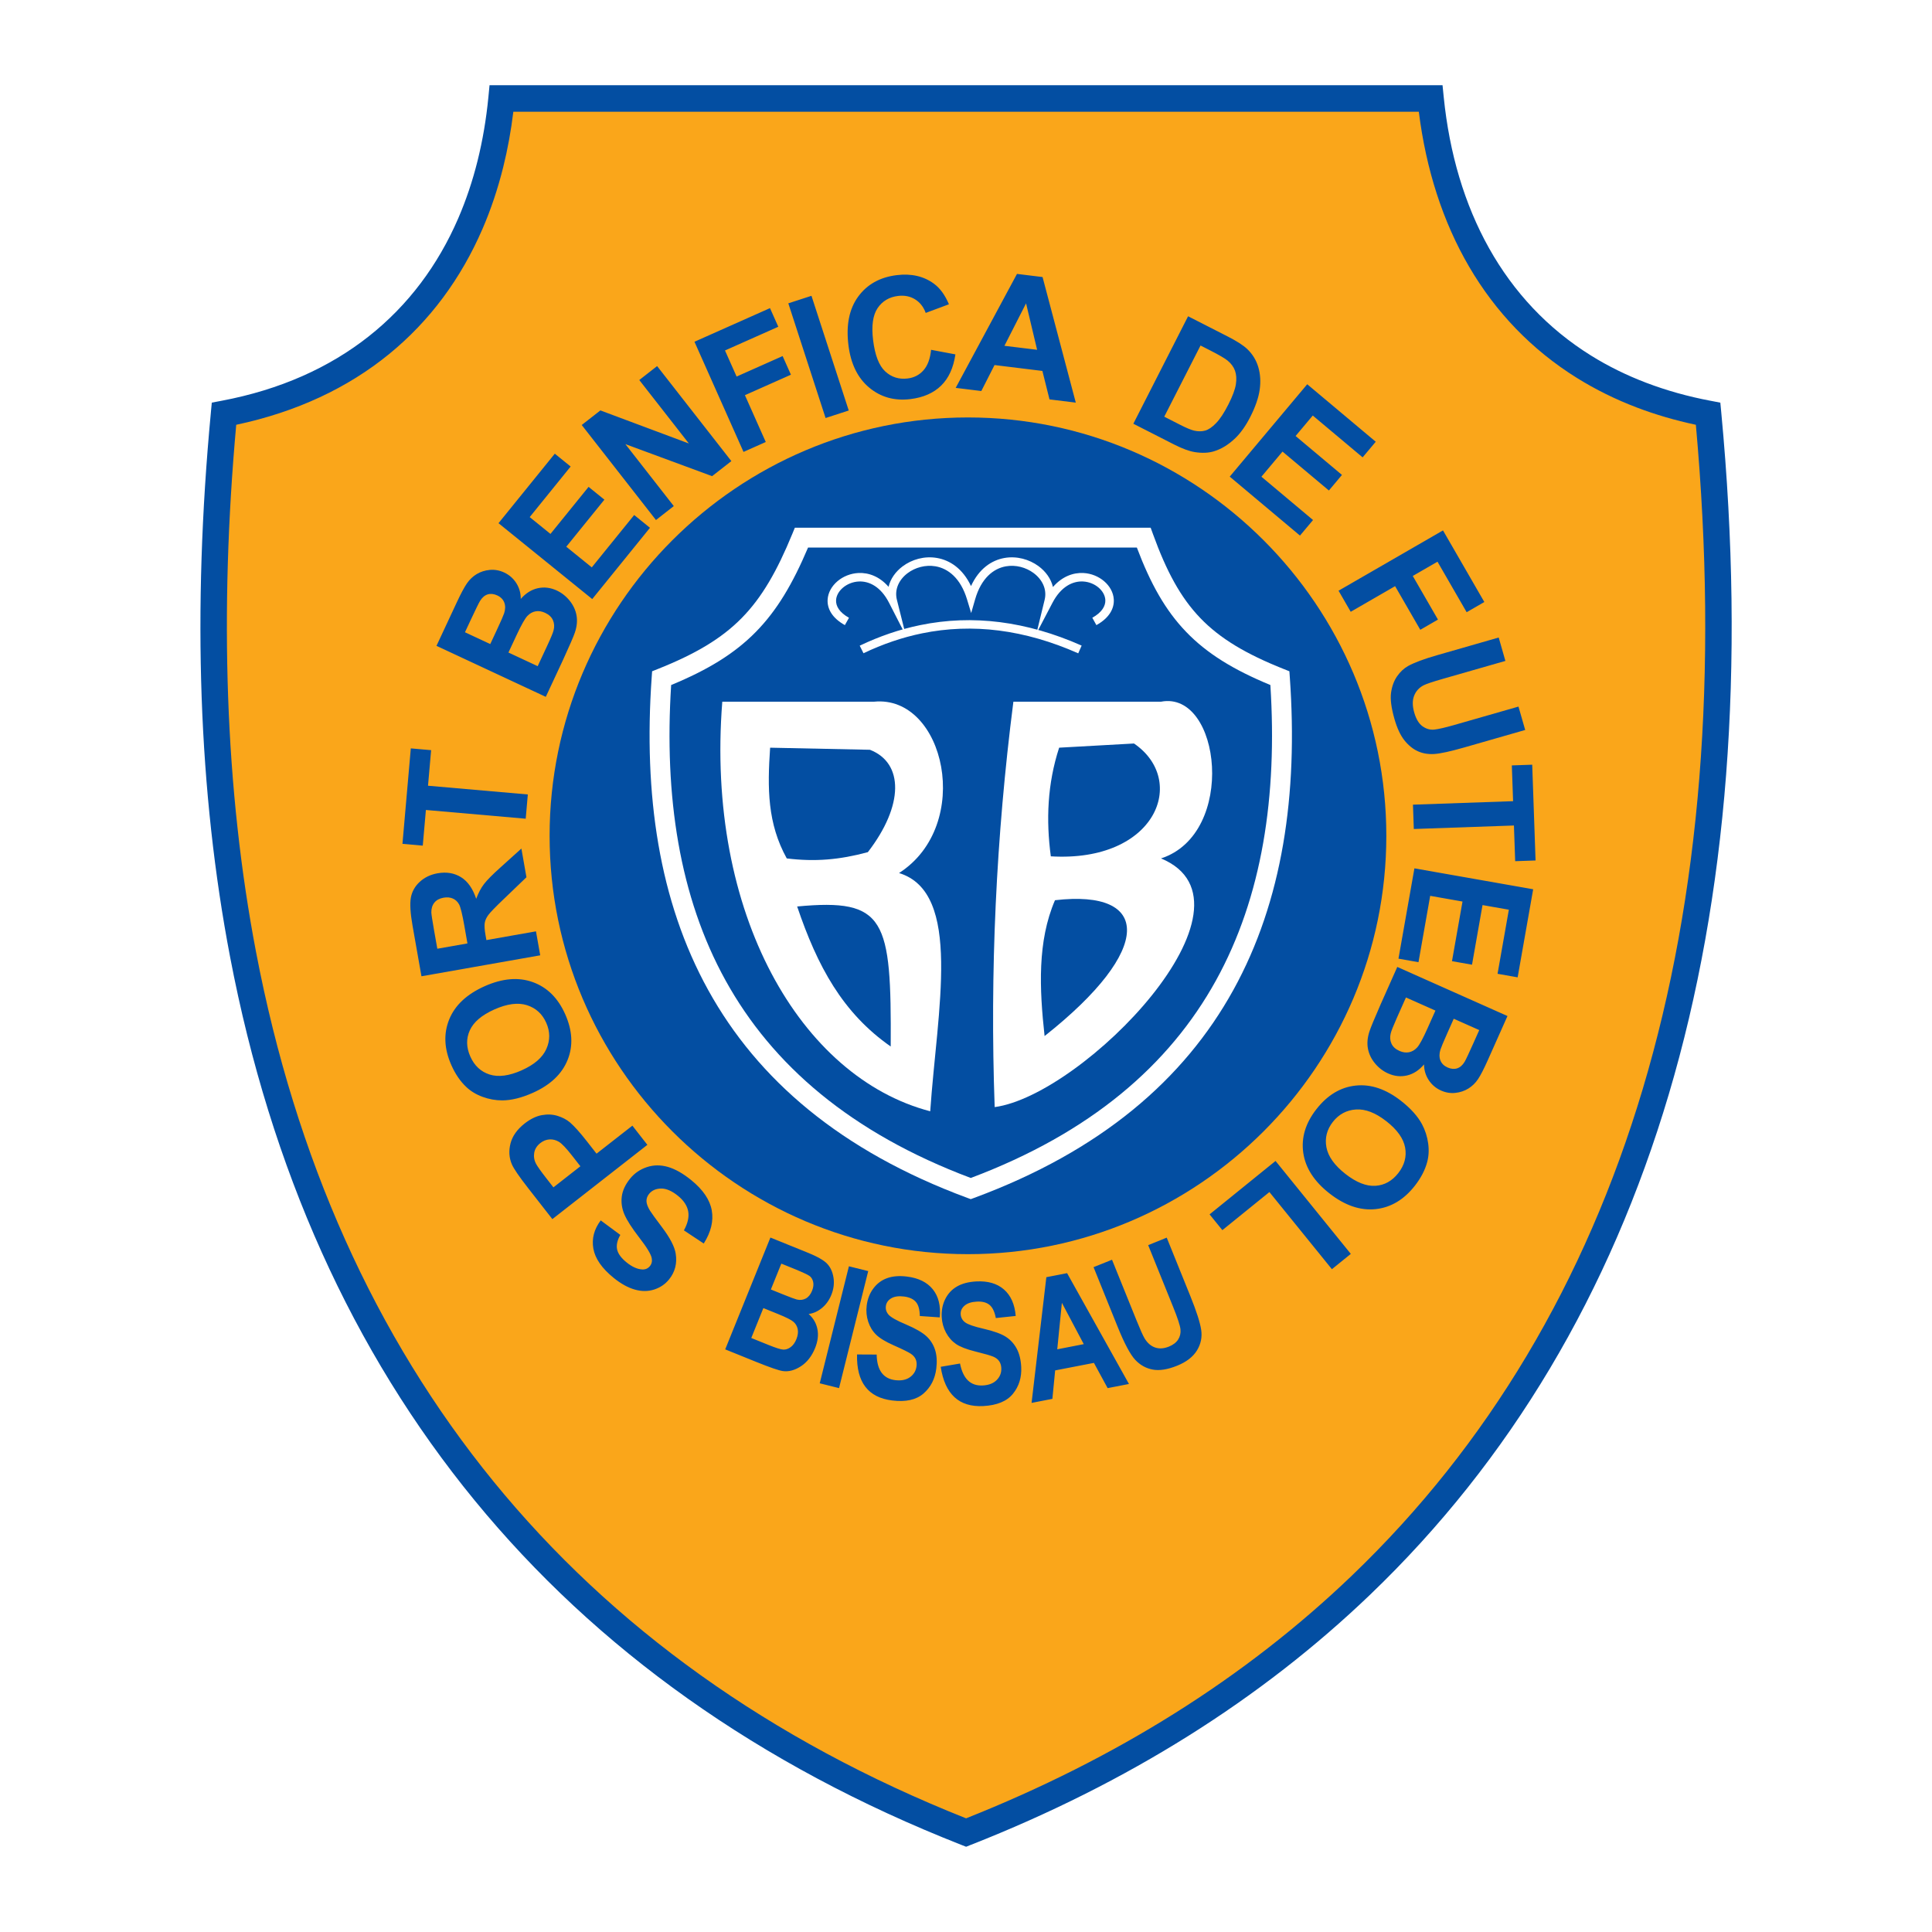 <?xml version="1.0" encoding="utf-8"?>
<!-- Generator: Adobe Illustrator 13.0.0, SVG Export Plug-In . SVG Version: 6.00 Build 14948)  -->
<!DOCTYPE svg PUBLIC "-//W3C//DTD SVG 1.0//EN" "http://www.w3.org/TR/2001/REC-SVG-20010904/DTD/svg10.dtd">
<svg version="1.0" id="Layer_1" xmlns="http://www.w3.org/2000/svg" xmlns:xlink="http://www.w3.org/1999/xlink" x="0px" y="0px"
	 width="192.756px" height="192.756px" viewBox="0 0 192.756 192.756" enable-background="new 0 0 192.756 192.756"
	 xml:space="preserve">
<g>
	<polygon fill-rule="evenodd" clip-rule="evenodd" fill="#FFFFFF" points="0,0 192.756,0 192.756,192.756 0,192.756 0,0 	"/>
	<path fill-rule="evenodd" clip-rule="evenodd" fill="#FAA61A" d="M50.036,9.825C48.47,25.944,39.275,38.089,22.348,41.281
		c-6.621,70.172,18.659,119.776,74.036,141.553c55.376-21.777,80.658-71.381,74.037-141.553
		c-16.864-3.192-26.059-15.337-27.688-31.456H50.036L50.036,9.825z"/>
	<path fill="#034EA2" d="M48.725,9.707l0.001-0.006l0.115-1.197h1.195h92.696h1.19l0.12,1.192
		c1.132,11.194,6.022,20.387,14.706,25.785c1.687,1.048,3.521,1.957,5.504,2.711c1.995,0.759,4.13,1.362,6.404,1.792h0.005
		l0.006,0.001l0.971,0.188l0.093,0.983c4.807,50.94-7.099,91.167-35.033,117.945c-5.438,5.213-11.481,9.914-18.125,14.082
		c-6.642,4.166-13.879,7.799-21.704,10.877l0-0.002l-0.481,0.193l-0.482-0.189c-40.322-15.857-64.865-46.297-72.949-88.582
		c-1.57-8.211-2.518-16.854-2.838-25.905c-0.32-9.027-0.015-18.504,0.919-28.412l0,0c0-0.002,0-0.004,0.001-0.006h0l0,0
		c-0.001,0.012-0.002,0.018,0,0h0c0-0.009,0.001-0.016,0.001-0.021l-0.002,0.021c0.001-0.014,0.003-0.034,0.003-0.032l0.091-0.956
		l0.974-0.184c11.713-2.208,19.568-8.863,23.604-18.182c0.793-1.833,1.44-3.76,1.939-5.767
		C48.153,14.006,48.512,11.891,48.725,9.707L48.725,9.707z M51.216,11.146c-0.231,1.904-0.567,3.748-1.008,5.522
		c-0.539,2.167-1.229,4.231-2.073,6.179c-4.27,9.858-12.447,16.965-24.566,19.533c-0.848,9.392-1.117,18.433-0.81,27.103
		c0.317,8.944,1.248,17.451,2.787,25.503c7.874,41.185,31.708,70.876,70.841,86.429c7.495-2.979,14.425-6.471,20.782-10.459
		c6.491-4.072,12.395-8.664,17.702-13.752c27.152-26.029,38.811-65.184,34.325-114.824c-2.082-0.443-4.043-1.02-5.883-1.72
		c-2.138-0.813-4.124-1.798-5.959-2.938c-9.108-5.662-14.362-15.099-15.799-26.575H51.216L51.216,11.146z M21.04,41.126
		L21.04,41.126L21.04,41.126L21.04,41.126z M21.04,41.125L21.04,41.125L21.04,41.125L21.04,41.125z M23.658,41.405
		C23.66,41.38,23.665,41.333,23.658,41.405L23.658,41.405L23.658,41.405z"/>
	<path fill-rule="evenodd" clip-rule="evenodd" fill="#034EA2" d="M96.574,41.649c22.99,0,41.74,18.75,41.74,41.74
		c0,22.989-18.75,41.739-41.74,41.739s-41.74-18.75-41.74-41.739C54.833,60.4,73.584,41.649,96.574,41.649L96.574,41.649z"/>
	<path fill-rule="evenodd" clip-rule="evenodd" fill="#034EA2" d="M70.212,124.066l-1.979-1.312c0.389-0.705,0.53-1.34,0.428-1.9
		c-0.104-0.562-0.444-1.08-1.018-1.545c-0.608-0.492-1.17-0.734-1.685-0.727c-0.518,0.008-0.917,0.186-1.196,0.529
		c-0.179,0.221-0.267,0.463-0.263,0.721c0.003,0.258,0.123,0.58,0.352,0.957c0.16,0.254,0.553,0.799,1.183,1.631
		c0.809,1.07,1.27,1.955,1.381,2.65c0.157,0.979-0.065,1.84-0.664,2.58c-0.385,0.475-0.882,0.811-1.486,1.008
		c-0.605,0.195-1.252,0.197-1.935,0.002c-0.683-0.193-1.386-0.584-2.105-1.166c-1.173-0.949-1.848-1.924-2.025-2.916
		c-0.176-0.994,0.07-1.936,0.735-2.818l1.955,1.447c-0.308,0.543-0.413,1.031-0.319,1.455c0.094,0.426,0.409,0.855,0.941,1.285
		c0.548,0.445,1.071,0.68,1.562,0.705c0.317,0.02,0.575-0.096,0.771-0.336c0.179-0.221,0.237-0.488,0.177-0.795
		c-0.076-0.393-0.485-1.07-1.229-2.029c-0.743-0.961-1.24-1.738-1.493-2.324c-0.252-0.588-0.34-1.188-0.264-1.787
		c0.077-0.602,0.355-1.203,0.833-1.793c0.433-0.535,0.989-0.916,1.664-1.143c0.678-0.227,1.383-0.232,2.11-0.02
		c0.728,0.211,1.5,0.648,2.312,1.307c1.181,0.957,1.868,1.965,2.058,3.023c0.191,1.059-0.074,2.164-0.798,3.309L70.212,124.066
		L70.212,124.066z M64.588,114.221l-9.479,7.41l-2.402-3.074c-0.909-1.164-1.454-1.961-1.636-2.389
		c-0.282-0.652-0.327-1.352-0.137-2.088c0.189-0.738,0.663-1.404,1.416-1.994c0.582-0.453,1.156-0.73,1.716-0.83
		c0.56-0.1,1.084-0.074,1.563,0.076c0.479,0.148,0.891,0.363,1.225,0.641c0.446,0.387,1.01,1.014,1.688,1.881l0.975,1.248
		l3.576-2.795L64.588,114.221L64.588,114.221z M55.215,118.463l2.691-2.104l-0.819-1.047c-0.589-0.756-1.033-1.221-1.33-1.398
		c-0.299-0.176-0.611-0.254-0.934-0.234c-0.323,0.02-0.627,0.141-0.907,0.359c-0.344,0.268-0.55,0.592-0.616,0.969
		c-0.065,0.379-0.007,0.748,0.181,1.102c0.136,0.258,0.474,0.738,1.013,1.428L55.215,118.463L55.215,118.463z M53.153,109.035
		c-1.117,0.496-2.134,0.748-3.043,0.752c-0.669-0.002-1.327-0.119-1.962-0.354c-0.637-0.232-1.179-0.561-1.622-0.98
		c-0.594-0.555-1.092-1.281-1.49-2.176c-0.721-1.617-0.795-3.139-0.224-4.557c0.573-1.42,1.755-2.529,3.542-3.326
		c1.774-0.789,3.377-0.924,4.808-0.406s2.508,1.584,3.227,3.199c0.727,1.633,0.808,3.156,0.241,4.562
		C56.063,107.16,54.903,108.256,53.153,109.035L53.153,109.035z M52.059,106.779c1.245-0.555,2.064-1.26,2.45-2.121
		c0.387-0.861,0.382-1.736-0.012-2.619c-0.394-0.885-1.036-1.469-1.925-1.752c-0.891-0.281-1.976-0.141-3.248,0.426
		c-1.259,0.561-2.077,1.258-2.45,2.084c-0.374,0.824-0.357,1.699,0.05,2.613s1.05,1.516,1.925,1.795s1.948,0.139,3.213-0.424
		L52.059,106.779L52.059,106.779z M53.898,95.312l-11.849,2.092l-0.888-5.038c-0.223-1.265-0.278-2.207-0.168-2.815
		c0.112-0.61,0.412-1.137,0.893-1.577c0.483-0.44,1.077-0.724,1.775-0.847c0.89-0.157,1.672-0.024,2.342,0.394
		c0.671,0.421,1.174,1.14,1.508,2.152c0.21-0.569,0.466-1.058,0.768-1.457c0.302-0.399,0.865-0.969,1.685-1.701l2.055-1.855
		l0.505,2.863l-2.272,2.183c-0.812,0.775-1.321,1.3-1.52,1.568c-0.202,0.268-0.325,0.539-0.369,0.805
		c-0.043,0.27-0.018,0.68,0.08,1.23l0.085,0.484l4.947-0.873L53.898,95.312L53.898,95.312z M46.636,94.126l-0.31-1.77
		c-0.202-1.147-0.378-1.856-0.523-2.124c-0.147-0.269-0.354-0.465-0.62-0.583c-0.265-0.119-0.579-0.148-0.933-0.085
		c-0.398,0.07-0.702,0.234-0.91,0.488c-0.208,0.256-0.31,0.584-0.306,0.983c0.009,0.198,0.097,0.786,0.267,1.753l0.33,1.867
		L46.636,94.126L46.636,94.126z M52.45,81.683l-9.958-0.871l-0.312,3.557l-2.027-0.178l0.833-9.525l2.028,0.178l-0.311,3.548
		l9.958,0.871L52.45,81.683L52.45,81.683z M43.548,64.436l2.034-4.357c0.403-0.863,0.738-1.49,1.007-1.88
		c0.269-0.39,0.598-0.699,0.982-0.928c0.383-0.228,0.819-0.367,1.301-0.412c0.483-0.044,0.961,0.041,1.433,0.261
		c0.511,0.238,0.916,0.596,1.213,1.067c0.297,0.473,0.443,0.997,0.438,1.568c0.501-0.573,1.07-0.93,1.701-1.069
		c0.633-0.139,1.266-0.063,1.895,0.23c0.495,0.231,0.926,0.572,1.287,1.019c0.36,0.448,0.588,0.94,0.682,1.468
		c0.095,0.53,0.039,1.105-0.17,1.72c-0.131,0.385-0.52,1.283-1.165,2.688l-1.732,3.713L43.548,64.436L43.548,64.436z M46.39,63.081
		l2.523,1.177l0.673-1.443c0.4-0.857,0.635-1.398,0.708-1.617c0.132-0.396,0.138-0.755,0.023-1.068
		c-0.115-0.316-0.349-0.558-0.701-0.723c-0.337-0.156-0.655-0.192-0.951-0.106c-0.297,0.088-0.555,0.306-0.77,0.654
		c-0.125,0.206-0.432,0.827-0.915,1.862L46.39,63.081L46.39,63.081z M50.727,65.103l2.918,1.361l0.949-2.037
		c0.371-0.793,0.582-1.309,0.637-1.542c0.093-0.354,0.073-0.689-0.061-1.001c-0.134-0.313-0.397-0.561-0.783-0.741
		c-0.326-0.153-0.643-0.203-0.944-0.151c-0.301,0.052-0.577,0.203-0.819,0.454c-0.243,0.253-0.6,0.879-1.067,1.881L50.727,65.103
		L50.727,65.103z M59.088,59.769l-9.352-7.57l5.616-6.935l1.581,1.281l-4.085,5.046l2.072,1.678l3.802-4.694l1.577,1.277
		l-3.802,4.694l2.544,2.061l4.231-5.224l1.575,1.275L59.088,59.769L59.088,59.769z M65.446,51.883l-7.407-9.481l1.862-1.455
		l8.827,3.299l-4.947-6.331l1.779-1.391l7.408,9.481l-1.922,1.501l-8.652-3.196l4.83,6.182L65.446,51.883L65.446,51.883z
		 M74.181,45.087l-4.894-10.991l7.536-3.355L77.65,32.6l-5.317,2.367l1.159,2.602l4.591-2.044l0.828,1.86l-4.59,2.043l2.08,4.671
		L74.181,45.087L74.181,45.087z M82.369,41.706l-3.718-11.443l2.31-0.75l3.718,11.443L82.369,41.706L82.369,41.706z M92.893,34.9
		l2.428,0.457c-0.198,1.347-0.675,2.389-1.43,3.122c-0.754,0.735-1.775,1.182-3.057,1.339c-1.587,0.195-2.958-0.187-4.11-1.144
		c-1.154-0.958-1.848-2.378-2.078-4.255c-0.244-1.988,0.08-3.597,0.97-4.821c0.893-1.225,2.175-1.942,3.847-2.147
		c1.46-0.18,2.701,0.106,3.72,0.857c0.605,0.445,1.103,1.13,1.491,2.05l-2.316,0.863c-0.217-0.601-0.574-1.054-1.064-1.357
		c-0.49-0.303-1.059-0.416-1.699-0.337c-0.884,0.108-1.564,0.516-2.038,1.216c-0.472,0.703-0.623,1.769-0.448,3.19
		c0.185,1.509,0.59,2.553,1.211,3.125c0.621,0.576,1.369,0.809,2.236,0.703c0.642-0.079,1.169-0.351,1.579-0.814
		c0.412-0.464,0.667-1.147,0.759-2.044V34.9L92.893,34.9z M107.332,40.17l-2.623-0.322l-0.71-2.84l-4.775-0.586l-1.317,2.591
		l-2.558-0.314l6.116-11.371l2.551,0.313L107.332,40.17L107.332,40.17z M103.473,34.899l-1.102-4.633l-2.159,4.235L103.473,34.899
		L103.473,34.899z M118.536,31.554l3.955,2.018c0.891,0.454,1.539,0.87,1.937,1.244c0.532,0.504,0.905,1.111,1.113,1.81
		c0.206,0.701,0.253,1.456,0.138,2.259c-0.115,0.804-0.428,1.709-0.938,2.713c-0.45,0.884-0.948,1.588-1.492,2.115
		c-0.665,0.641-1.37,1.079-2.113,1.308c-0.562,0.175-1.215,0.202-1.958,0.081c-0.555-0.094-1.233-0.344-2.031-0.75l-4.073-2.075
		L118.536,31.554L118.536,31.554z M119.777,34.471l-3.62,7.102l1.616,0.824c0.604,0.307,1.06,0.495,1.361,0.566
		c0.396,0.091,0.764,0.09,1.099-0.002c0.339-0.092,0.706-0.341,1.096-0.745c0.392-0.406,0.799-1.024,1.222-1.854
		c0.421-0.827,0.672-1.501,0.752-2.019s0.051-0.971-0.085-1.353c-0.137-0.382-0.385-0.723-0.745-1.017
		c-0.268-0.219-0.844-0.557-1.725-1.006L119.777,34.471L119.777,34.471z M122.69,47.554l7.732-9.218l6.836,5.736l-1.309,1.559
		l-4.974-4.173l-1.714,2.042l4.627,3.883l-1.304,1.554l-4.628-3.883l-2.104,2.508l5.15,4.321l-1.303,1.553L122.69,47.554
		L122.69,47.554z M133.548,58.935l10.42-6.016l4.124,7.144l-1.763,1.018l-2.91-5.041l-2.466,1.424l2.513,4.352l-1.763,1.018
		l-2.513-4.353l-4.428,2.557L133.548,58.935L133.548,58.935z M149.526,63.605l0.667,2.335l-6.265,1.796
		c-0.992,0.285-1.631,0.5-1.908,0.643c-0.443,0.234-0.757,0.583-0.935,1.041s-0.175,1.016,0.012,1.667
		c0.189,0.661,0.469,1.122,0.836,1.38c0.367,0.259,0.761,0.369,1.173,0.323c0.413-0.046,1.079-0.198,1.994-0.46l6.398-1.834
		l0.67,2.334l-6.076,1.743c-1.388,0.397-2.388,0.616-2.995,0.654c-0.609,0.039-1.161-0.055-1.652-0.28
		c-0.492-0.227-0.938-0.592-1.334-1.092c-0.395-0.5-0.726-1.21-0.988-2.125c-0.316-1.104-0.429-1.979-0.338-2.62
		c0.091-0.644,0.293-1.191,0.604-1.639c0.312-0.448,0.681-0.791,1.096-1.023c0.62-0.341,1.575-0.699,2.869-1.07L149.526,63.605
		L149.526,63.605z M140.971,80.282l9.99-0.349l-0.125-3.568l2.034-0.071l0.334,9.556l-2.034,0.071l-0.125-3.56l-9.989,0.349
		L140.971,80.282L140.971,80.282z M141.116,86.635l11.849,2.087l-1.549,8.788l-2.005-0.354l1.127-6.394l-2.626-0.462l-1.049,5.949
		l-1.998-0.353l1.049-5.949l-3.224-0.569l-1.167,6.62l-1.997-0.352L141.116,86.635L141.116,86.635z M150.401,101.369l-1.958,4.393
		c-0.388,0.869-0.712,1.502-0.974,1.896c-0.263,0.395-0.587,0.709-0.966,0.943c-0.38,0.236-0.812,0.383-1.294,0.436
		c-0.482,0.055-0.962-0.023-1.437-0.234c-0.516-0.229-0.926-0.58-1.231-1.047s-0.462-0.988-0.466-1.559
		c-0.49,0.582-1.053,0.947-1.682,1.098c-0.631,0.15-1.265,0.086-1.899-0.197c-0.498-0.223-0.936-0.555-1.304-0.996
		c-0.367-0.441-0.604-0.93-0.707-1.455c-0.104-0.529-0.059-1.104,0.141-1.723c0.124-0.387,0.496-1.293,1.117-2.709l1.666-3.743
		L150.401,101.369L150.401,101.369z M147.584,102.773l-2.544-1.133l-0.647,1.453c-0.385,0.865-0.61,1.41-0.68,1.629
		c-0.125,0.398-0.125,0.758-0.005,1.07c0.12,0.314,0.359,0.551,0.714,0.709c0.339,0.15,0.658,0.182,0.952,0.09
		c0.295-0.094,0.55-0.314,0.758-0.666c0.122-0.209,0.418-0.836,0.883-1.879L147.584,102.773L147.584,102.773z M143.213,100.826
		l-2.941-1.309l-0.914,2.053c-0.355,0.799-0.559,1.318-0.61,1.553c-0.086,0.355-0.061,0.689,0.079,1
		c0.139,0.311,0.405,0.553,0.795,0.727c0.329,0.146,0.646,0.191,0.946,0.135c0.301-0.057,0.573-0.213,0.811-0.469
		c0.239-0.256,0.585-0.889,1.035-1.898L143.213,100.826L143.213,100.826z M139.785,109.836c0.964,0.754,1.663,1.533,2.093,2.334
		c0.313,0.592,0.518,1.229,0.61,1.898c0.093,0.672,0.059,1.305-0.104,1.893c-0.212,0.785-0.62,1.566-1.222,2.338
		c-1.091,1.395-2.398,2.174-3.919,2.336c-1.521,0.16-3.057-0.361-4.599-1.566c-1.53-1.195-2.402-2.547-2.617-4.055
		c-0.215-1.506,0.222-2.957,1.31-4.35c1.102-1.41,2.408-2.195,3.917-2.355C136.765,108.146,138.276,108.656,139.785,109.836
		L139.785,109.836z M138.309,111.861c-1.074-0.84-2.082-1.23-3.023-1.168s-1.712,0.479-2.308,1.24
		c-0.596,0.764-0.81,1.605-0.643,2.521c0.169,0.92,0.803,1.811,1.9,2.67c1.086,0.848,2.085,1.242,2.989,1.184
		c0.905-0.057,1.67-0.482,2.285-1.27c0.616-0.789,0.845-1.639,0.681-2.543s-0.791-1.785-1.882-2.637V111.861L138.309,111.861z
		 M127.261,115.828l7.51,9.273l-1.887,1.527l-6.235-7.697l-4.694,3.801l-1.275-1.574L127.261,115.828L127.261,115.828z"/>
	<path fill-rule="evenodd" clip-rule="evenodd" fill="#034EA2" d="M76.863,123.471l3.658,1.48c0.999,0.402,1.665,0.777,1.996,1.125
		c0.332,0.346,0.546,0.807,0.639,1.381c0.093,0.574,0.021,1.156-0.215,1.738c-0.217,0.537-0.533,0.975-0.945,1.312
		c-0.414,0.336-0.854,0.535-1.318,0.588c0.465,0.412,0.756,0.914,0.874,1.504c0.12,0.59,0.043,1.223-0.227,1.891
		c-0.328,0.812-0.803,1.422-1.417,1.822c-0.616,0.402-1.221,0.562-1.807,0.479c-0.404-0.059-1.286-0.361-2.634-0.906l-3.113-1.258
		L76.863,123.471L76.863,123.471z M77.953,126.072l-1.043,2.58l1.217,0.492c0.729,0.295,1.188,0.463,1.371,0.51
		c0.333,0.078,0.635,0.041,0.898-0.102c0.265-0.143,0.474-0.402,0.623-0.771c0.133-0.33,0.169-0.629,0.108-0.891
		s-0.185-0.463-0.37-0.594c-0.186-0.135-0.767-0.4-1.739-0.793L77.953,126.072L77.953,126.072z M76.161,130.508l-1.206,2.984
		l1.711,0.691c0.749,0.303,1.25,0.459,1.493,0.467c0.244,0.01,0.487-0.074,0.724-0.246c0.237-0.174,0.428-0.438,0.572-0.791
		c0.147-0.365,0.193-0.699,0.134-0.998c-0.059-0.297-0.201-0.545-0.421-0.734c-0.219-0.193-0.728-0.449-1.518-0.77L76.161,130.508
		L76.161,130.508z M81.785,138.012l2.911-11.674l1.926,0.48l-2.911,11.674L81.785,138.012L81.785,138.012z M85.508,135.135
		l1.957,0.01c0.029,1.553,0.649,2.404,1.854,2.553c0.598,0.072,1.088-0.025,1.466-0.295c0.381-0.271,0.6-0.641,0.657-1.1
		c0.033-0.271,0.001-0.51-0.093-0.713c-0.096-0.207-0.261-0.385-0.489-0.535c-0.228-0.152-0.796-0.434-1.702-0.834
		c-0.81-0.359-1.391-0.713-1.745-1.059s-0.62-0.777-0.79-1.291s-0.223-1.053-0.154-1.611c0.08-0.65,0.302-1.223,0.661-1.707
		c0.359-0.482,0.817-0.83,1.37-1.029c0.553-0.201,1.216-0.256,1.981-0.162c1.151,0.141,2.012,0.564,2.581,1.268
		c0.57,0.703,0.805,1.641,0.698,2.807l-1.991-0.139c-0.009-0.65-0.144-1.123-0.399-1.41c-0.255-0.291-0.651-0.469-1.183-0.535
		c-0.533-0.066-0.958-0.004-1.272,0.182c-0.313,0.188-0.493,0.449-0.533,0.779c-0.04,0.324,0.056,0.617,0.289,0.871
		c0.233,0.252,0.805,0.574,1.711,0.953c0.958,0.408,1.64,0.803,2.043,1.174c0.403,0.369,0.691,0.824,0.864,1.354
		c0.172,0.531,0.214,1.156,0.126,1.871c-0.127,1.037-0.556,1.871-1.279,2.498c-0.725,0.629-1.767,0.859-3.124,0.691
		c-2.4-0.293-3.569-1.824-3.505-4.588V135.135L85.508,135.135z M93.853,136.367l1.929-0.328c0.299,1.523,1.057,2.254,2.269,2.189
		c0.603-0.031,1.067-0.213,1.394-0.545c0.328-0.332,0.479-0.732,0.455-1.195c-0.014-0.273-0.087-0.502-0.215-0.686
		c-0.13-0.188-0.323-0.334-0.574-0.443s-0.859-0.287-1.821-0.525c-0.86-0.213-1.494-0.461-1.902-0.738
		c-0.408-0.279-0.745-0.658-1.002-1.135c-0.256-0.477-0.402-0.998-0.431-1.561c-0.034-0.654,0.085-1.256,0.354-1.795
		c0.269-0.539,0.66-0.959,1.17-1.252c0.509-0.295,1.152-0.463,1.922-0.504c1.159-0.061,2.08,0.205,2.762,0.801
		c0.684,0.594,1.077,1.477,1.176,2.643l-1.986,0.209c-0.12-0.639-0.336-1.08-0.638-1.32c-0.301-0.242-0.722-0.35-1.256-0.32
		c-0.537,0.027-0.945,0.162-1.222,0.4c-0.276,0.236-0.407,0.525-0.39,0.857c0.018,0.328,0.163,0.6,0.437,0.809
		c0.273,0.209,0.893,0.426,1.851,0.643c1.014,0.234,1.755,0.504,2.216,0.799c0.462,0.297,0.823,0.693,1.086,1.184
		c0.262,0.494,0.412,1.104,0.449,1.822c0.055,1.043-0.222,1.939-0.825,2.682c-0.604,0.744-1.592,1.152-2.957,1.225
		c-2.414,0.127-3.832-1.178-4.249-3.912V136.367L93.853,136.367z M112.637,138.08l-2.128,0.414l-1.368-2.518l-3.868,0.75
		l-0.276,2.838l-2.077,0.404l1.474-12.543l2.07-0.402L112.637,138.08L112.637,138.08z M108.127,134.105l-2.183-4.123l-0.462,4.639
		L108.127,134.105L108.127,134.105z M109.104,126.424l1.842-0.74l2.441,6.041c0.379,0.938,0.65,1.543,0.81,1.807
		c0.279,0.459,0.628,0.762,1.042,0.906c0.417,0.145,0.876,0.117,1.379-0.086c0.425-0.172,0.734-0.408,0.925-0.707
		c0.192-0.299,0.271-0.639,0.233-1.014c-0.038-0.377-0.282-1.123-0.73-2.232l-2.493-6.172l1.851-0.748l2.367,5.859
		c0.604,1.494,0.961,2.611,1.072,3.342c0.109,0.732-0.034,1.42-0.426,2.059c-0.395,0.639-1.052,1.145-1.97,1.516
		c-0.951,0.385-1.766,0.514-2.438,0.389c-0.673-0.125-1.26-0.451-1.749-0.975c-0.492-0.525-1.077-1.621-1.751-3.289L109.104,126.424
		L109.104,126.424z"/>
	<path fill-rule="evenodd" clip-rule="evenodd" fill="#034EA2" d="M79.964,53.64c-3.129,7.612-6.241,10.948-13.953,14.022
		c-1.624,22.987,6.052,41.75,30.842,50.922c24.791-9.172,32.467-27.935,30.842-50.922c-7.711-3.074-10.822-6.41-13.585-14.022
		H79.964L79.964,53.64z"/>
	<path fill="#FFFFFF" d="M80.62,54.63c-1.53,3.608-3.095,6.264-5.209,8.415c-2.129,2.165-4.773,3.782-8.45,5.3
		c-0.704,11.071,0.806,21.11,5.433,29.483c4.657,8.424,12.499,15.203,24.459,19.699c11.96-4.496,19.804-11.275,24.46-19.699
		c4.627-8.373,6.136-18.412,5.433-29.483c-3.68-1.52-6.324-3.138-8.41-5.308c-2.07-2.152-3.552-4.807-4.912-8.407H80.62L80.62,54.63
		z M74.002,61.66c2.033-2.068,3.533-4.708,5.048-8.396l0.253-0.615h0.661h34.146h0.691l0.237,0.654
		c1.334,3.675,2.739,6.306,4.721,8.365c1.978,2.057,4.576,3.589,8.3,5.073l0.583,0.232l0.044,0.619
		c0.825,11.672-0.723,22.293-5.64,31.188c-4.929,8.918-13.215,16.059-25.853,20.734l-0.341,0.125l-0.341-0.125
		c-12.638-4.676-20.924-11.816-25.853-20.734c-4.917-8.895-6.464-19.515-5.64-31.188l0.043-0.619l0.583-0.232
		C69.375,65.255,71.976,63.72,74.002,61.66L74.002,61.66z"/>
	<path fill="#FFFFFF" d="M85.775,64.419c0.002-0.001,0.003-0.001,0.008-0.004h0c0.99-0.473,1.988-0.88,2.996-1.223
		c1.002-0.34,2.013-0.616,3.033-0.825c5.228-1.075,10.596-0.393,16.104,2.044l-0.34,0.771c-5.346-2.366-10.544-3.029-15.596-1.991
		c-0.979,0.201-1.956,0.468-2.931,0.799c-0.968,0.329-1.935,0.724-2.898,1.184c0,0,0.001,0,0,0l-0.154-0.31l0.148,0.312
		c0.003-0.001,0.004-0.001,0.005-0.002c-0.002,0.001-0.003,0.002-0.005,0.002l-0.024,0.01c-0.01,0.004-0.007,0.003,0,0l-0.151-0.375
		L85.775,64.419L85.775,64.419z M86.121,65.187c0.006-0.003,0.018-0.007,0.024-0.01l-0.148-0.312l-0.027-0.054L86.121,65.187
		L86.121,65.187z"/>
	<path fill-rule="evenodd" clip-rule="evenodd" fill="#FFFFFF" d="M72.063,70.009c-1.677,21.161,7.831,37.491,20.745,40.864
		c0.692-10.078,3.25-21.822-3.111-23.769c7.468-4.795,4.563-17.791-2.49-17.096H72.063L72.063,70.009z"/>
	<path fill-rule="evenodd" clip-rule="evenodd" fill="#034EA2" d="M78.495,85.645c2.835,0.347,5.255,0.139,8.09-0.625
		c3.596-4.656,3.596-8.895,0.208-10.215l-9.958-0.208C76.559,78.662,76.559,82.137,78.495,85.645L78.495,85.645z"/>
	<path fill-rule="evenodd" clip-rule="evenodd" fill="#034EA2" d="M79.532,90.44c2.022,5.976,4.545,10.632,9.335,13.97
		C88.936,91.691,88.383,89.606,79.532,90.44L79.532,90.44z"/>
	<path fill-rule="evenodd" clip-rule="evenodd" fill="#FFFFFF" d="M101.106,70.009c-1.728,13.481-2.351,26.964-1.867,40.446
		c8.852-1.182,27.453-20.293,16.597-24.81c7.589-2.468,5.964-16.784,0-15.636H101.106L101.106,70.009z"/>
	<path fill-rule="evenodd" clip-rule="evenodd" fill="#034EA2" d="M105.256,89.815c-1.764,4.1-1.556,8.826-1.037,13.552
		C115.214,94.679,114.798,88.703,105.256,89.815L105.256,89.815z"/>
	<path fill-rule="evenodd" clip-rule="evenodd" fill="#034EA2" d="M104.841,85.437c-0.484-3.613-0.346-7.227,0.83-10.841
		l7.468-0.417C118.532,77.862,115.351,86.062,104.841,85.437L104.841,85.437z"/>
	<path fill="#FFFFFF" d="M84.294,62.368c-1.296-0.718-1.776-1.659-1.722-2.552c0.042-0.698,0.417-1.35,0.989-1.833
		c0.554-0.468,1.297-0.779,2.095-0.815c1.002-0.045,2.09,0.337,2.995,1.379c0.193-0.808,0.704-1.516,1.395-2.036
		c0.465-0.35,1.01-0.614,1.592-0.764c0.583-0.15,1.206-0.187,1.826-0.082c1.313,0.221,2.594,1.07,3.414,2.807
		c0.79-1.725,2.043-2.574,3.337-2.803c0.609-0.107,1.228-0.075,1.809,0.07c0.578,0.145,1.122,0.402,1.587,0.744
		c0.715,0.526,1.245,1.252,1.442,2.083c0.923-1.062,2.025-1.447,3.034-1.397c0.79,0.039,1.521,0.35,2.066,0.815
		c0.562,0.479,0.929,1.125,0.969,1.817v0.002c0.053,0.896-0.432,1.844-1.735,2.565l-0.408-0.735c0.97-0.537,1.334-1.188,1.3-1.782
		l0,0c-0.027-0.456-0.282-0.893-0.673-1.227c-0.407-0.348-0.959-0.581-1.559-0.61c-1.025-0.05-2.194,0.509-3.039,2.122l-1.601,3.057
		l0.817-3.35c0.26-1.064-0.257-2.05-1.112-2.679c-0.377-0.278-0.82-0.487-1.293-0.605c-0.47-0.117-0.968-0.144-1.46-0.057
		c-1.25,0.221-2.465,1.191-3.069,3.288l-0.396,1.372l-0.414-1.366c-0.639-2.112-1.885-3.084-3.156-3.298
		c-0.498-0.083-1.003-0.053-1.479,0.069c-0.477,0.123-0.921,0.336-1.295,0.619c-0.835,0.628-1.331,1.603-1.067,2.655l0.901,3.587
		l-1.686-3.294c-0.822-1.605-1.98-2.165-3.006-2.119c-0.607,0.027-1.17,0.262-1.587,0.614c-0.399,0.337-0.661,0.779-0.689,1.239
		c-0.036,0.589,0.324,1.234,1.287,1.767L84.294,62.368L84.294,62.368z"/>
</g>
</svg>
